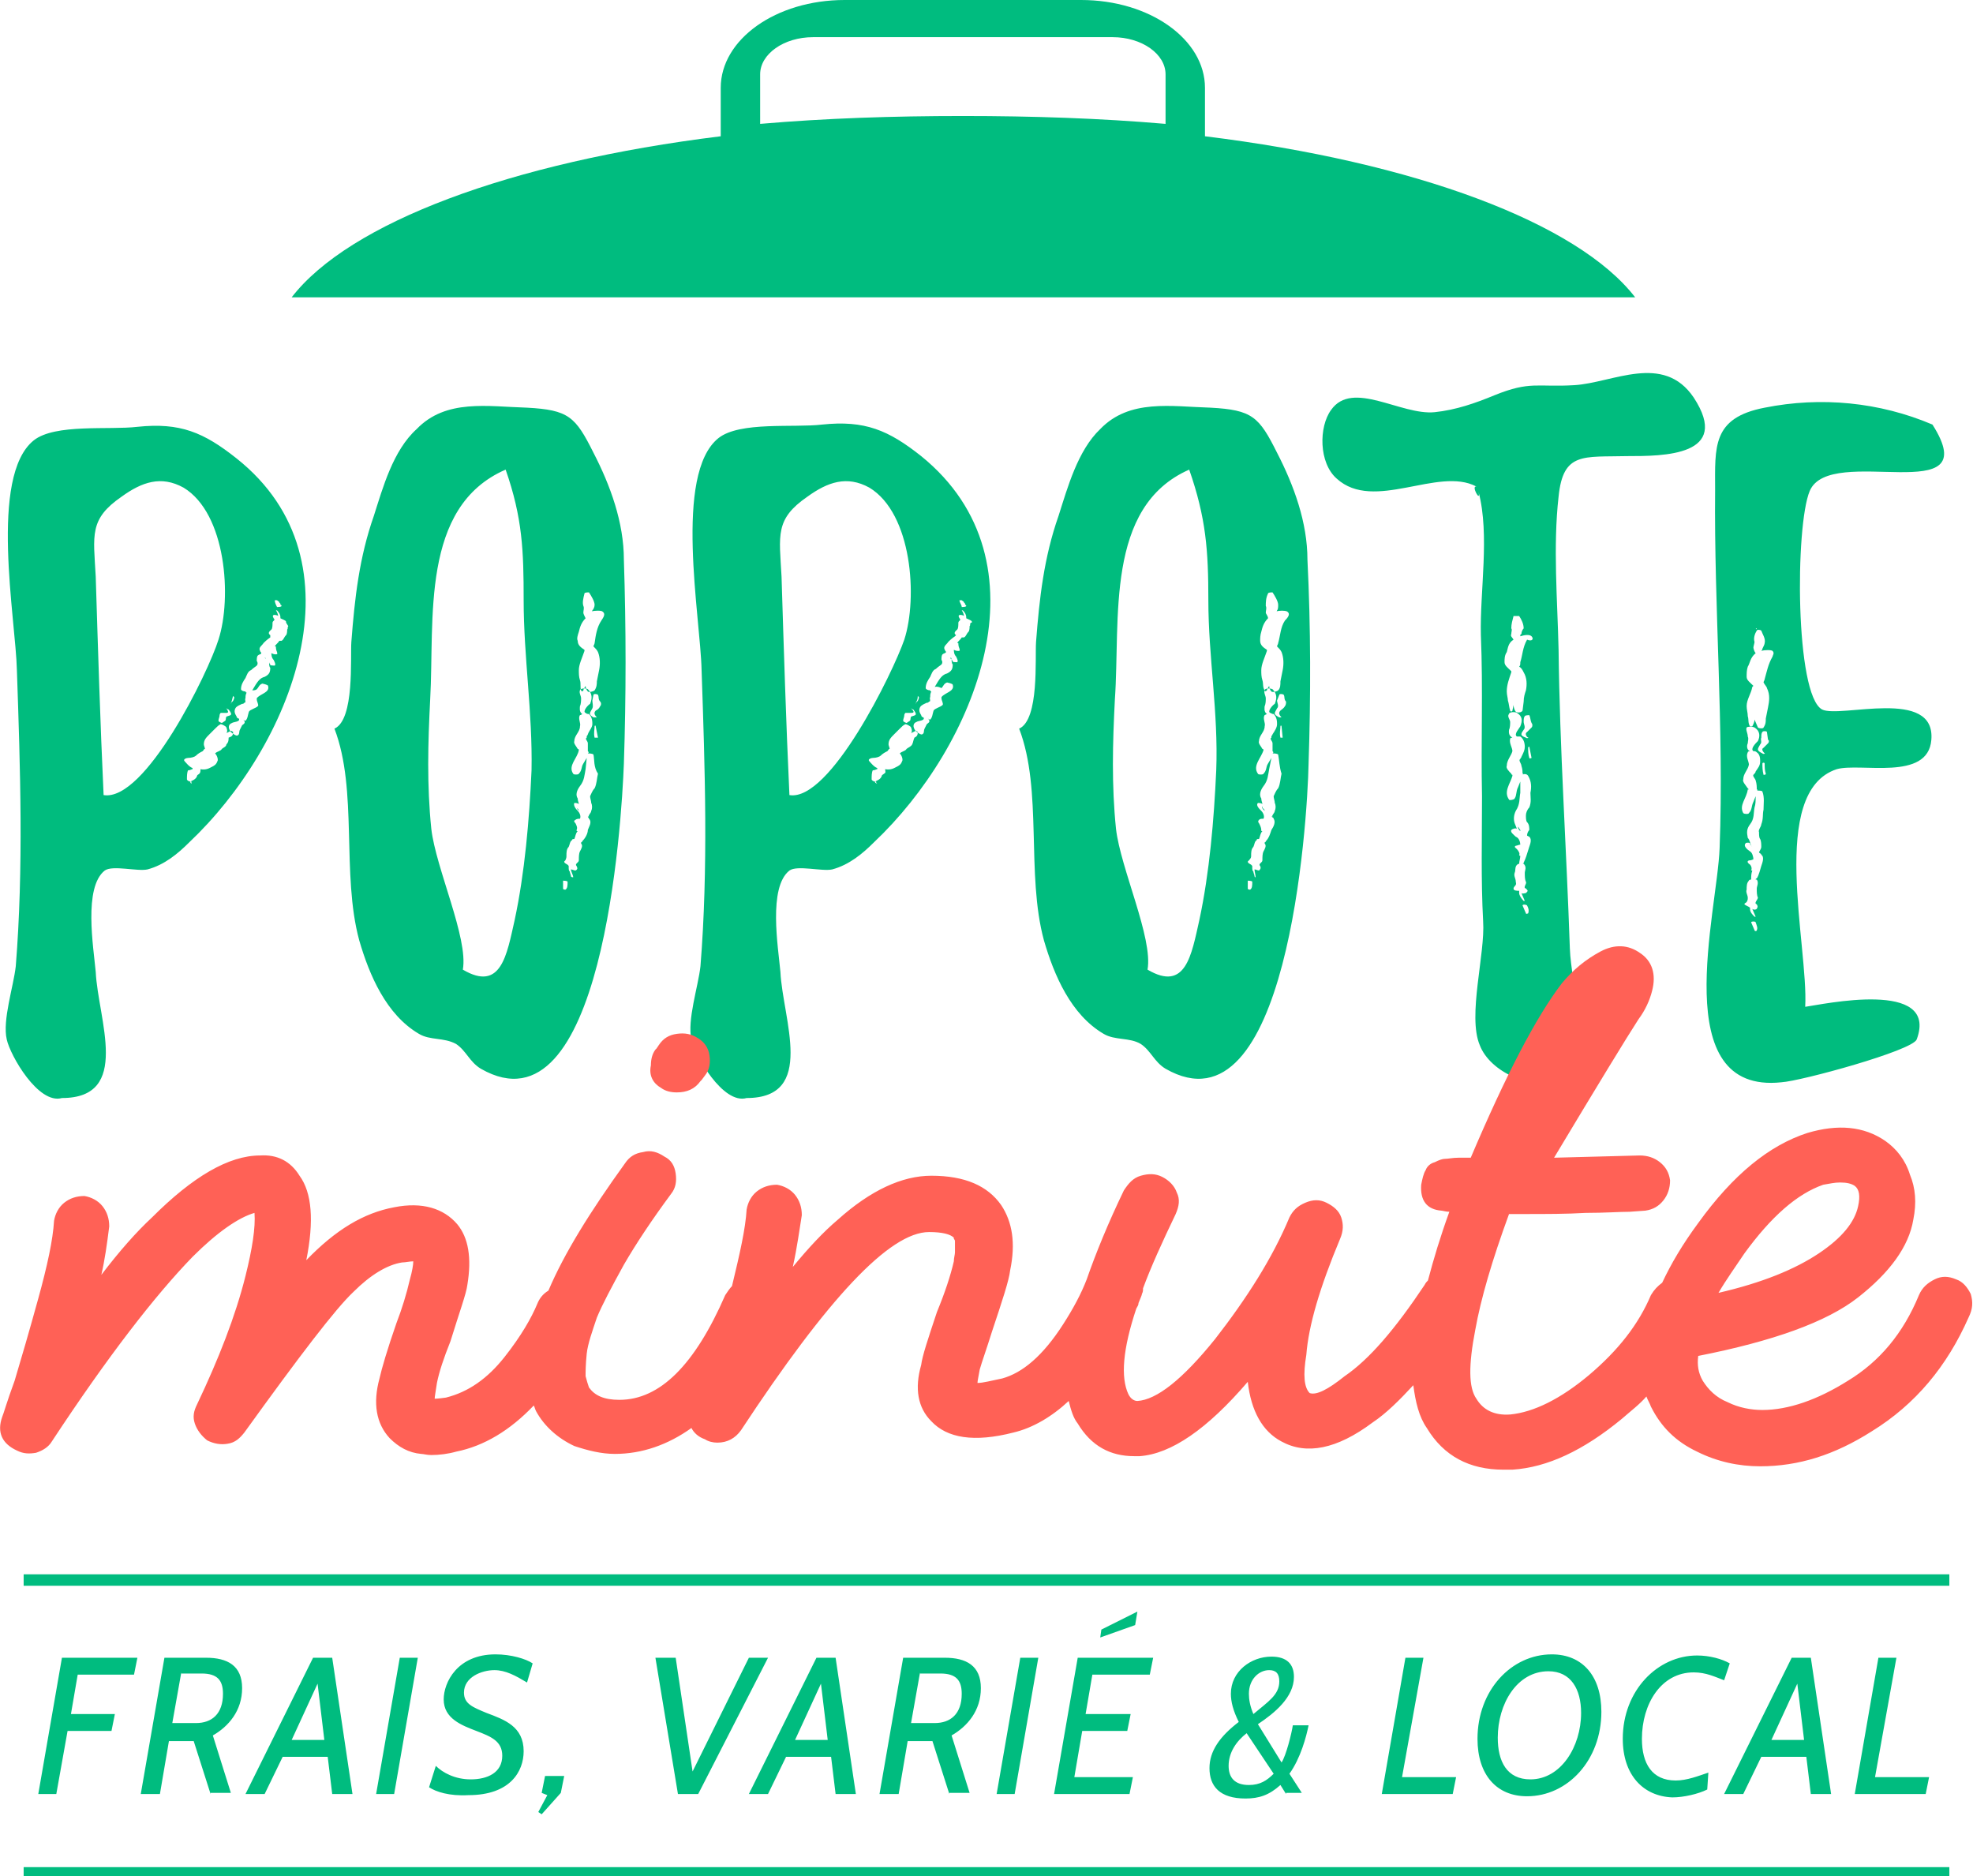 <svg version="1.1" id="Calque_1" xmlns="http://www.w3.org/2000/svg" x="0" y="0" viewBox="0 0 175.2 166.6" xml:space="preserve">
  <style>
    .st0{fill:#00bc7e}.st1{fill:#ff6156}.st2{fill:#00bc7f}.st3{fill:none;stroke:#00bc7f;stroke-width:1.015;stroke-miterlimit:10}
  </style>
  <path class="st0" d="M16.8 74.8c-1 1-2.2 2-3.7 2.4-.9.2-3.1-.4-3.8.1-1.9 1.5-1 6.8-.8 9 .2 4.2 3.2 11.2-3 11.2-2.1.6-4.6-3.8-4.9-5.2-.4-1.7.6-4.7.8-6.5.7-8.7.4-17.6.1-26.3C1.4 55-1 42.3 3 39.1c1.9-1.5 6.7-.9 9.2-1.2 3.8-.4 5.9.5 8.8 2.8 11.6 9.2 4.8 25.6-4.2 34.1zm2.6-18c1.2-3.7.7-11.2-3.1-13.5-2-1.1-3.7-.5-5.5.8-2.9 2-2.5 3.4-2.3 7.1.2 6.4.4 13 .7 19.4 3.7.6 9.3-10.9 10.2-13.8zm1.3 8.2s-.1-.1-.2-.1l-.4.2c.1-.1.1-.3 0-.5 0-.1-.4-.3-.5-.3-.2.1-.3.2-.5.4l-.5.5c-.3.3-.5.5-.5.9 0 .1.1.3.1.4-.1 0-.1.1-.2.2-.2.1-.4.2-.6.4-.1.1-.4.2-.7.2-.1 0-.5.1-.3.3.1.1.4.5.7.6v.1c-.1 0-.2.1-.4.1-.1.2-.1.5-.1.8 0 .1.2.2.3.2.2-.1.5-.2.6-.5 0-.1.1-.1.2-.2s.1-.2.1-.4c.5.1.8-.1 1-.2.2-.1.4-.2.5-.5.1-.1 0-.5-.2-.7.2-.2.5-.2.6-.4.1-.1.4-.2.4-.4.2-.2.2-.4.2-.6.3-.1.4-.2.4-.5zM17 69.6v-.2h-.1c0 .1 0 .1.1.2zm3.1-6.3h-.5c-.1.1-.1.2-.1.2 0 .2-.1.3-.1.5 0 .1.3.2.3.2l.3-.2c.1-.1 0-.4.2-.4.3-.1.5-.1.1-.6-.1 0-.3-.2-.2-.1.2.3.2.4 0 .4zm5.3-8.1c0-.1-.3-.2-.5-.3v-.1c0-.2-.1-.4-.3-.6h-.1c.1.1.2.4.2.5-.1-.1-.3-.1-.4-.1-.1.1-.1.1 0 .3.2.2-.1.2-.1.4s0 .5-.1.6c-.1.1-.4.3-.1.5v.2c-.3.2-.5.4-.6.5-.1.2-.5.4-.3.7 0 .1.1.1.1.2s-.2.1-.3.2c-.1.1-.1.3-.1.5.1.1.1.3 0 .4-.1.1-.3.2-.5.4-.3.1-.4.5-.5.7-.2.3-.4.6-.4 1 0 .1.2.2.4.2 0 0 0 .1.1.1-.1.2-.1.3-.1.5-.1.1.1.4-.1.4-.1.1-.1.1-.2.1-.2.1-.5.2-.6.4-.1.2-.1.4.1.7 0 .1.1.2.2.2.2.3-.5.3-.6.4-.3.1-.4.4-.1.8.1.1.5.4.6.3.2-.1.1-.3.2-.5l.2-.4c.1-.1.4-.2.1-.5.1.1.2.1.2.1.2-.2.2-.5.3-.8.1-.2.6-.3.8-.5.1-.1-.1-.4-.1-.6V62c.3-.4 1.2-.5 1-1.1 0-.1-.5-.2-.5-.2-.3.1-.3.3-.5.5-.1.1-.3.1-.4.1l.3-.5c.2-.3.4-.6.8-.7.4-.2.5-.4.5-.8-.1-.1-.1-.3-.1-.5 0 .1.1.2.1.2-.1.1.3.1.4.1.1-.1 0-.3-.1-.5-.2-.2-.2-.5-.2-.6.2.1.3.1.4.1.2 0 .1-.1.1-.2-.1-.2-.1-.4-.1-.5h-.1c.1-.2.3-.3.4-.5h.2c.2-.1.2-.3.4-.5.1-.1.1-.4.1-.5.1-.1 0-.2.1-.3-.2-.3-.2-.3-.2-.4zm-4.9 7.2c0 .1.1.1 0 0 .2-.1.3-.3.3-.5l-.1-.1c-.1.3-.1.5-.2.6zm3.1-3.9c0-.1-.1-.1-.1-.1l.1.1zm1-4.6c.1 0 .4 0 .4-.1 0 0 0-.1-.1-.1v-.1l-.1-.1c0-.1-.1-.1-.2-.2h-.2c0 .2.1.4.2.6zM55.4 67.8c-.2 5.3-1.9 33.3-12.7 27.1-1-.6-1.3-1.6-2.2-2.2-1.1-.6-2.3-.3-3.3-.9-2.9-1.7-4.4-5.2-5.3-8.3-1.6-5.9-.1-13.3-2.2-18.8 1.8-.8 1.4-6.3 1.5-7.7.3-3.9.7-7.5 2-11.2.8-2.5 1.7-5.8 3.8-7.7 2.6-2.7 6.3-2 9.8-1.9 3.7.2 4.3.8 5.9 4 1.5 2.9 2.7 6.2 2.7 9.5.2 6 .2 12.2 0 18.1zm-8.9-14.5c0-4.4-.1-7.3-1.6-11.6-7.6 3.3-6.3 13.3-6.7 20.4-.2 3.9-.3 7.6.1 11.5.4 3.5 3.3 9.7 2.8 12.5 3.4 2 3.9-1.3 4.6-4.4.9-4.2 1.3-8.9 1.5-13.3.1-5.1-.7-10.1-.7-15.1zM52.7 67c-.1-.1-.4-.1-.5-.1.1-.1.1-.1 0-.2V66c0-.2-.3-.4-.1-.5v-.1c0-.1.1-.1.1-.2.1-.3.4-.6.4-.9 0-.2 0-.6-.3-.9-.1 0-.2 0-.3-.1-.3-.1.2-.7.4-.8.2-.5.2-.9-.2-1.3-.1-.1-.7-.1-.7.1-.1.2.1.5.1.7 0 .2 0 .5-.1.7 0 .1-.1.5.2.7-.1.1-.2.1-.2.1-.2.3.1.7 0 1 0 .5-.5.8-.5 1.3-.1.2.2.5.3.7.1 0 .1.1.1.1-.1.7-1 1.4-.5 2.1 0 .1.5.1.5 0 .3-.3.2-.6.4-.9l.3-.5-.1 1c-.1.5-.1 1-.5 1.5-.3.4-.4.8-.2 1.1 0 .2.1.4.1.5-.1-.1-.3-.1-.4-.1-.1.2.1.5.3.7.2.2.3.5.2.7-.1 0-.3 0-.4.1-.2.1-.1.2 0 .3.1.2.2.4.1.6 0 .1 0 .1.1.1-.2.2-.2.5-.3.7-.1 0-.2 0-.2.1-.2.1-.2.4-.3.6-.2.2-.2.5-.2.8 0 .1 0 .2-.1.4l-.1.1c0 .2.3.2.4.4v.1c0 .2 0 .3.1.4 0 .1.1.3.1.4 0 .1.2.1.2.1 0-.2-.2-.5-.2-.7.1 0 .3.1.4.1.2-.1.2-.2.1-.4-.2-.2.2-.3.2-.5 0-.3 0-.6.1-.8.1-.2.3-.5.1-.7v-.1s.1 0 .1-.1c.3-.3.5-.7.5-1 .1-.3.4-.7.1-1 0-.1-.1-.1-.1-.2h.1c-.1-.1.2-.3.2-.5.1-.2.1-.5 0-.7 0-.2-.1-.4-.1-.6.1-.2.2-.5.4-.7.2-.4.2-.9.3-1.3-.4-.6-.3-1.2-.4-1.7zm-2.3 11.3c0-.1-.4-.1-.4-.1v.7c0 .1.2.1.2.1.2-.1.2-.4.2-.7zm.8-6.7zm0 0c0 .1 0 .2.1.2 0 0 .1.1.1.2-.2-.2-.2-.3-.2-.4zm2.3-17.3c-.1-.1-.7-.1-1 0 .1 0 .1-.1.1-.1.1-.1.2-.3.2-.5 0-.3-.3-.8-.5-1.1-.1 0-.4 0-.4.1-.1.4-.2.8-.1 1.1.1.2 0 .4 0 .6 0 .1.1.3.2.5-.4.4-.5.8-.6 1.2-.1.3-.2.6-.1.8 0 .4.3.6.6.8v.1c-.2.6-.5 1.2-.5 1.7 0 .3 0 .6.1.9.1.3 0 .6.1.9 0 .1.2.1.2 0s.1-.2.2-.4c0 .2.1.4.2.5.1.1.5 0 .6-.1.2-.3.2-.6.2-.8l.2-1c.1-.5.1-1.1-.1-1.6-.1-.2-.2-.3-.4-.5 0-.1.1-.2.1-.3.1-.7.2-1.4.6-2 .2-.3.4-.6.1-.8zm-1.7-1.8h.2-.2zm1.5 9.8c-.2-.2-.1-.4-.2-.6-.1-.1-.4-.1-.4 0l-.1.5c0 .2.1.5 0 .7-.2.4-.4.5.1.8h.3c-.2-.2-.3-.4-.1-.6.2-.1.3-.2.4-.4.1-.1.1-.3 0-.4zm-.2 3.2l-.2-1c0-.1-.1-.1-.1 0 0 .3-.1.6 0 1h.3zM77.6 74.8c-1 1-2.2 2-3.7 2.4-.9.2-3.1-.4-3.8.1-1.9 1.5-1 6.8-.8 9 .2 4.2 3.2 11.2-3 11.2-2.1.6-4.6-3.8-4.9-5.2-.4-1.7.6-4.7.8-6.5.7-8.7.4-17.6.1-26.3-.1-4.7-2.5-17.4 1.5-20.6 1.9-1.5 6.7-.9 9.2-1.2 3.8-.4 5.9.5 8.8 2.8 11.6 9.4 4.8 25.8-4.2 34.3zm2.7-18c1.2-3.7.7-11.2-3.1-13.5-2-1.1-3.7-.5-5.5.8-2.9 2-2.5 3.4-2.3 7.1.2 6.4.4 13 .7 19.4 3.6.6 9.2-10.9 10.2-13.8zm1.2 8.2s-.1-.1-.2-.1l-.4.2c.1-.1.1-.3 0-.5 0-.1-.4-.3-.5-.3-.2.1-.3.2-.5.4l-.5.5c-.3.3-.5.5-.5.9 0 .1.1.3.1.4-.1 0-.1.1-.2.2-.2.1-.4.2-.6.4-.1.1-.4.2-.7.2-.1 0-.5.1-.3.3.1.1.4.5.7.6v.1c-.1 0-.2.1-.4.1-.1.2-.1.5-.1.8 0 .1.2.2.3.2.2-.1.5-.2.6-.5 0-.1.1-.1.2-.2.2-.1.1-.2.1-.4.5.1.8-.1 1-.2.2-.1.4-.2.5-.5.1-.1 0-.5-.2-.7.2-.2.5-.2.6-.4.1-.1.4-.2.5-.4.1-.2.1-.4.2-.6.2-.1.3-.2.3-.5zm-3.6 4.6c-.1-.1-.1-.1-.1-.2h-.1c0 .1 0 .1.2.2zm3-6.3h-.5c-.1.1-.1.2-.1.2 0 .2-.1.3-.1.5 0 .1.3.2.3.2l.3-.2c.1-.1 0-.4.2-.4.3-.1.5-.1.1-.6-.1 0-.3-.2-.2-.1.3.3.3.4 0 .4zm5.4-8.1c0-.1-.3-.2-.5-.3v-.1c0-.2-.1-.4-.3-.6h-.1c.1.1.2.4.2.5-.1-.1-.3-.1-.4-.1-.1.1-.1.1 0 .3.2.2-.1.2-.1.4s0 .5-.1.6c-.1.1-.4.3-.1.5l-.1.1c-.3.2-.5.4-.6.5-.1.2-.5.4-.3.7 0 .1.1.1.1.2s-.2.1-.3.2c-.1.1-.1.3-.1.5.1.1.1.3 0 .4-.1.1-.3.2-.5.4-.3.1-.4.5-.5.7-.2.3-.4.6-.4 1 0 .1.2.2.4.2 0 0 0 .1.1.1-.1.2-.1.3-.1.5-.1.1.1.4-.1.4-.1.1-.1.1-.2.1-.2.1-.5.2-.6.4-.1.2-.1.4.1.7 0 .1.1.2.2.2.2.3-.5.3-.6.4-.3.1-.4.4-.1.8.1.1.5.4.6.3.2-.1.1-.3.2-.5l.2-.4c.1-.1.4-.2.1-.5.1.1.2.1.2.1.2-.2.2-.5.3-.8.1-.2.6-.3.8-.5.1-.1-.1-.4-.1-.6v-.1c.3-.4 1.2-.5 1-1.1 0-.1-.5-.2-.5-.2-.3.1-.3.3-.5.5-.4-.2-.6-.1-.6-.1l.3-.5c.2-.3.4-.6.8-.7.4-.2.5-.4.5-.8-.1-.1-.1-.3-.1-.5 0 .1.1.2.1.2-.1.1.3.1.4.1.1-.1 0-.3-.1-.5-.2-.2-.2-.5-.2-.6.2.1.3.1.4.1.2 0 .1-.1.1-.2-.1-.2-.1-.4-.1-.5H85c.1-.2.3-.3.4-.5h.2c.2-.1.2-.3.4-.5.1-.1.1-.4.1-.5.1-.1 0-.2.1-.3.1 0 .1 0 .1-.1zm-5 7.2c0 .1.1.1 0 0 .2-.1.3-.3.3-.5l-.1-.1c0 .3-.1.5-.2.6zm3.2-3.9c0-.1-.1-.1-.1-.1 0 .1 0 .1.1.1zm.9-4.6c.1 0 .4 0 .4-.1 0 0 0-.1-.1-.1v-.1l-.1-.1c0-.1-.1-.1-.2-.2h-.2c0 .2.2.4.2.6zM116.2 67.8c-.1 5.3-1.9 33.3-12.7 27.1-1-.6-1.3-1.6-2.2-2.2-1-.6-2.3-.3-3.3-.9-2.9-1.7-4.4-5.2-5.3-8.3-1.6-5.9-.1-13.3-2.2-18.8 1.8-.8 1.4-6.3 1.5-7.7.3-3.9.7-7.5 2-11.2.8-2.5 1.7-5.8 3.7-7.7 2.6-2.7 6.3-2 9.8-1.9 3.7.2 4.3.8 5.9 4 1.5 2.9 2.7 6.2 2.7 9.5.3 6 .3 12.2.1 18.1zm-8.9-14.5c0-4.4-.2-7.3-1.7-11.6C98.1 45 99.5 55 99 62.1c-.2 3.9-.3 7.6.1 11.5.4 3.5 3.3 9.7 2.8 12.5 3.4 2 3.9-1.3 4.6-4.4.9-4.2 1.3-8.9 1.5-13.3.2-5.1-.7-10.1-.7-15.1zm6.2 13.7c-.1-.1-.4-.1-.5-.1.1-.1.1-.1 0-.2V66c0-.2-.3-.4-.1-.5v-.1c0-.1.1-.1.1-.2.2-.3.4-.6.4-.9 0-.2 0-.6-.3-.9-.1 0-.1 0-.3-.1-.3-.1.2-.7.4-.8.2-.5.2-.9-.2-1.3-.2-.1-.7-.1-.7.1-.1.2.1.5.1.7 0 .2 0 .5-.1.7 0 .1-.1.5.2.7l-.2.1c-.2.3.1.7 0 1 0 .5-.5.8-.5 1.3-.1.2.2.5.3.7.1 0 .1.1.1.1-.2.7-1 1.4-.5 2.1 0 .1.5.1.5 0 .3-.3.2-.6.4-.9l.3-.5-.2 1c-.1.5-.1 1-.5 1.5-.3.4-.4.8-.2 1.1 0 .2.1.4.1.5-.1-.1-.3-.1-.4-.1-.2.2.1.5.3.7.2.2.3.5.2.7-.2 0-.3 0-.4.1-.1.1-.1.2 0 .3.1.2.2.4.2.6 0 .1 0 .1.1.1-.2.2-.2.5-.3.7-.2 0-.2 0-.2.1-.2.1-.2.4-.3.6-.2.2-.2.5-.2.8 0 .1 0 .2-.2.4l-.1.1c0 .2.3.2.4.4v.1c0 .2 0 .3.1.4 0 .1.1.3.1.4 0 .1.1.1.1.1 0-.2-.1-.5-.1-.7.1 0 .3.1.4.1.1-.1.2-.2.1-.4-.2-.2.2-.3.2-.5 0-.3 0-.6.1-.8.1-.2.3-.5.1-.7v-.1s.1 0 .1-.1c.3-.3.4-.7.5-1 .2-.3.4-.7.2-1 0-.1-.1-.1-.2-.2h.1c-.1-.1.2-.3.2-.5.1-.2.1-.5 0-.7 0-.2-.1-.4-.1-.6.1-.2.2-.5.4-.7.2-.4.2-.9.3-1.3-.2-.6-.2-1.2-.3-1.7zm-2.3 11.3c0-.1-.4-.1-.4-.1v.7c0 .1.2.1.2.1.2-.1.2-.4.2-.7zm.8-6.7zm.1 0c0 .1 0 .2.1.2 0 0 .1.1.1.2-.2-.2-.3-.3-.2-.4zm2.2-17.3c-.2-.1-.7-.1-1 0 .1 0 .1-.1.1-.1.1-.1.1-.3.1-.5 0-.3-.3-.8-.5-1.1-.1 0-.4 0-.4.1-.2.4-.2.8-.2 1.1.1.2 0 .4 0 .6 0 .1.2.3.2.5-.4.4-.5.8-.6 1.2-.1.3-.1.6-.1.8 0 .4.3.6.6.8v.1c-.2.6-.5 1.2-.5 1.7 0 .3 0 .6.1.9.1.3 0 .6.2.9 0 .1.1.1.2 0 0-.1.1-.2.2-.4 0 .2.1.4.2.5.1.1.5 0 .6-.1.2-.2.2-.5.2-.8l.2-1c.1-.5.1-1.1-.1-1.6-.1-.2-.2-.3-.4-.5 0-.1.1-.2.1-.3.2-.7.2-1.4.6-2 .3-.3.5-.6.2-.8zm-1.6-1.8h.2-.2zm1.5 9.8c-.2-.2-.1-.4-.2-.6-.1-.1-.4-.1-.4 0l-.2.5c0 .2.2.5 0 .7-.2.4-.4.5.2.8h.2c-.2-.2-.3-.4-.1-.6.1-.1.3-.2.4-.4.1-.1.1-.3.1-.4zm-.3 3.2l-.1-1c0-.1-.1-.1-.1 0 0 .3-.1.6 0 1h.2zM144.5 40.5c-3.9.1-5.7-.4-6.1 3.6-.5 4.4-.1 9.2 0 13.6.1 8.8.7 17.6 1 26.5.1 3.3 2.2 10.1-1 11.6-2.3 1.1-6.1-.6-7-3-1.1-2.6.5-8.1.3-11-.2-3.7-.1-7.4-.1-11.1-.1-4.8.1-9.5-.1-14.3-.1-3.9.8-8.9-.2-12.7.2 1-.7-.6-.2-.5-3.4-1.8-9.1 2.3-12.4-.7-1.6-1.4-1.6-4.6-.5-6.1 1.9-2.7 6.2.5 9.2.2 1.9-.2 3.6-.8 5.3-1.5 3.2-1.3 3.8-.7 7.1-.9 3.4-.2 7.9-2.9 10.6 1.1 3.4 5.2-2.7 5.2-5.9 5.2zm-8.5 16c-.2-.2-.7-.1-1 0 0-.1 0-.2.1-.2 0-.2.1-.4.2-.5 0-.4-.2-.8-.4-1.1h-.5c-.1.4-.2.7-.2 1.1.1.1 0 .3 0 .5-.1.2.1.3.2.5-.5.3-.5.8-.6 1.1-.2.3-.2.6-.2.9 0 .3.3.5.6.8v.1c-.2.6-.4 1.1-.4 1.7 0 .3.1.6.1.8.1.3.1.6.2.9 0 .1.2.1.2 0l.1-.5c0 .2.1.5.2.6.1.1.5.1.6-.1l.1-.8c0-.4.1-.7.2-1 .1-.5.1-1.1-.2-1.6-.1-.2-.2-.4-.4-.5.1-.1.1-.2.1-.4.2-.6.2-1.3.6-2 .5.2.6-.1.4-.3zm-.2 17.8l-.2-.1c0-.2.1-.4.2-.5 0-.2 0-.5-.2-.7-.1-.1-.1-.4-.1-.6s.1-.5.3-.7c.2-.5.1-.9.1-1.3.1-.5.1-1-.2-1.5-.1-.2-.4-.2-.5-.1.1-.1.1-.1 0-.1 0-.2 0-.4-.1-.7 0-.2-.3-.5-.1-.6 0-.1.1-.1.1-.2.2-.4.3-.6.3-.9 0-.3-.1-.7-.4-.9h-.3c-.3-.2.2-.7.3-.9.2-.5.2-.9-.3-1.2-.1-.1-.7-.1-.7.1-.2.2.1.5.1.7 0 .2 0 .5-.1.7 0 .1-.1.5.3.7-.2 0-.2.1-.2.1-.1.4.2.8.2 1.1-.1.4-.5.8-.5 1.3-.1.2.2.5.4.7 0 .1.1.1.1.1v.1c-.2.7-.8 1.4-.3 2.1 0 .1.5 0 .5-.1.2-.3.1-.6.3-1l.2-.5v1c-.1.5 0 1-.4 1.6-.2.4-.2.8-.1 1.1l.2.5c-.1-.1-.4 0-.5.1-.1.2.2.4.4.6.3.1.4.5.4.7-.1 0-.3.1-.4.1-.2.1 0 .2.1.3.1.1.3.4.2.5 0 .1.1.1.1.1 0 .2-.1.5-.1.7-.1 0-.2.1-.2.1-.2.2-.1.5-.2.7-.1.3.1.5.1.8 0 .1.1.2-.1.4-.1.1-.1.2-.1.2 0 .2.3.2.5.2v.2c0 .2.2.5.4.7h.1l-.3-.7c.1.1.3 0 .4 0 .2-.2.2-.2 0-.4-.3-.1.1-.4 0-.6-.1-.2-.1-.5-.1-.8 0-.2.2-.5-.1-.8h-.1c.1 0 .1-.1.1-.1.2-.4.3-.8.4-1.1.1-.4.4-.9.1-1.2zm-1.5-19.7h0zm.7 19.1v.1c-.1-.1-.2-.2-.2-.4.1.1.1.2.2.3zm1-9.5c-.1-.2-.1-.5-.2-.7 0 0-.4 0-.4.1-.1.1-.1.3-.1.5s.2.5 0 .7c-.2.3-.4.5.2.7.1.1.3 0 .2 0-.2-.1-.3-.4-.1-.5l.4-.4c.1-.1.1-.3 0-.4zm-.4 16.2c-.1-.1-.4-.1-.4 0 .1.2.2.5.3.7 0 .1.2 0 .2 0 .1-.3 0-.5-.1-.7zm.4-13.1l-.2-1s-.1 0-.1.1c0 .3 0 .6.1.9 0 .1.2 0 .2 0zM160.7 43.6c-1.3 3.1-1.3 18.1 1.1 19.4 1.6.8 10.1-2 9.7 2.7-.3 3.7-6.3 2-8.4 2.6-6.1 2-2.5 15.7-2.8 21.1 1.5-.2 11.9-2.5 9.9 2.9-.4 1-10.3 3.7-12 3.8-10.2 1.1-5.7-15.1-5.5-20.8.4-10.6-.5-21.3-.4-31.8 0-3.8-.3-6.4 4.4-7.3 5-1 10.2-.5 14.9 1.5 4.9 7.7-9.1 1.6-10.9 5.9zm-4.2 26.7c0-.1-.3-.1-.5-.1.1 0 .1-.1 0-.1 0-.2 0-.5-.1-.8 0-.1-.3-.4-.2-.5.1-.1.2-.2.2-.3.2-.3.4-.5.4-.9 0-.2 0-.6-.3-.8-.1-.1-.2-.1-.3-.1-.3-.2.2-.7.4-.9.2-.4.2-.9-.3-1.2-.2-.1-.6-.1-.7 0-.1.2.1.5.1.8.1.2 0 .4 0 .6-.1.2-.1.6.2.7-.2 0-.2.1-.2.1-.2.4.1.8.1 1.1-.1.5-.5.8-.5 1.3-.1.2.2.5.4.8l.1.1h-.1c-.1.8-.8 1.4-.4 2.1.1.1.5.1.5 0 .3-.3.2-.6.4-1l.2-.5c0 .4 0 .7-.1 1-.1.5 0 1-.4 1.5-.3.4-.3.7-.2 1.2.2.2.2.5.3.7l.1.1c-.1-.1-.2-.2-.2-.3 0-.1-.4-.1-.4 0-.2.2.1.5.4.7.2.1.3.5.3.7-.2.1-.3.1-.4.1-.2.1-.1.2 0 .3.2.1.3.4.2.6h.1c-.1.3-.1.5-.1.8-.2 0-.2.1-.2.1-.2.2-.2.5-.2.8-.1.2.1.5.1.7 0 .2 0 .2-.1.4-.1.1-.2.1-.2.2.1.1.4.2.5.3v.1c0 .3.2.5.4.7h.1l-.3-.7c.1.1.3.1.4 0 .1-.2.1-.2 0-.4-.3-.1.1-.4.1-.6-.1-.2-.1-.5-.1-.8 0-.2.2-.5 0-.8h-.1c0-.1.1-.1.1-.1.2-.3.3-.8.4-1.1.1-.3.3-.8 0-1 0-.1-.1-.1-.2-.2 0-.1.2-.3.2-.5s0-.5-.1-.7c-.1-.1-.1-.4-.1-.6-.1-.2.2-.5.2-.7.2-.5.1-.9.2-1.3 0-.5.1-1.1-.1-1.6zm.9-12.5c-.1-.1-.7-.1-1 0 .1-.1.1-.2.1-.2.1-.2.2-.4.2-.5.1-.4-.2-.8-.3-1.1-.1-.1-.4-.1-.4 0-.2.3-.3.7-.2 1 0 .1-.1.4-.1.5 0 .1.1.4.2.5-.5.4-.5.9-.7 1.2-.1.3-.1.6-.1.9 0 .3.3.5.6.8l-.1.1c-.1.6-.5 1.1-.5 1.7 0 .3.1.6.1.9.1.3 0 .6.2.9h.2c.1-.2.2-.4.2-.6.1.2.2.5.3.7.1.1.5.1.5 0 .2-.3.2-.5.2-.8l.2-1c.1-.5.2-1.1-.1-1.7 0-.1-.2-.3-.3-.5 0-.1.1-.2.1-.3.2-.7.3-1.3.7-2 0-.1.2-.3 0-.5zm-1.5 24.1c0-.1-.4-.1-.4 0l.3.7c0 .1.2.1.2 0 .1-.2 0-.4-.1-.7zm0-26.1c.1.1.1.1.1 0h-.1zm1.1 9.9l-.1-.7c0-.1-.4-.1-.4 0-.1.1-.1.3-.1.5-.1.2.1.4-.1.6-.2.4-.4.5.2.8.1.1.3 0 .2 0-.2-.2-.3-.4-.1-.5l.4-.4c.1-.1.1-.3 0-.3zm-.2 3c-.1-.3-.1-.6-.1-.9 0-.1-.2-.1-.2 0 0 .3 0 .6.1 1 .1 0 .2 0 .2-.1z"/>
  <g>
    <path class="st1" d="M58.7 96.6c.4.3.9.4 1.4.4.9 0 1.6-.3 2.1-1l.1-.1.3-.4c.4-.5.5-1.1.4-1.8-.1-.7-.5-1.2-1-1.5-.6-.4-1.2-.5-1.9-.4-.7.1-1.2.4-1.6 1l-.2.3-.1.1c-.3.4-.4.9-.4 1.4-.2.9.2 1.6.9 2z"/>
    <path class="st1" d="M175 114.9c-.3-.6-.7-1.1-1.3-1.3-.7-.3-1.3-.3-1.9 0-.6.3-1.1.7-1.4 1.4-1.4 3.4-3.5 5.9-6.3 7.6-2.7 1.7-5.3 2.6-7.6 2.6-1 0-2.1-.2-3.1-.7-1-.4-1.7-1.1-2.2-1.9-.4-.7-.5-1.4-.4-2.2 6.6-1.3 11.4-3 14.2-5.2 2.8-2.2 4.5-4.5 4.9-6.9.3-1.5.2-2.8-.3-4-.4-1.3-1.2-2.3-2.2-3-1.9-1.3-4.2-1.5-6.9-.7-3.4 1.1-6.6 3.7-9.7 8-1.4 1.9-2.4 3.6-3.2 5.3-.4.3-.7.6-1 1.1-1.1 2.6-2.9 4.9-5.5 7.1-2.5 2.1-4.9 3.3-7 3.5-1.4.1-2.4-.4-3-1.4-.7-1-.7-3-.1-6.1.5-2.8 1.5-6.2 3-10.3h1.3c2 0 3.8 0 5.5-.1 1.7 0 3-.1 3.9-.1l1.4-.1c.7-.1 1.2-.4 1.6-.9.4-.5.6-1.1.6-1.8-.1-.7-.4-1.2-.9-1.6-.5-.4-1.1-.6-1.8-.6l-7.6.2c3.9-6.5 6.4-10.6 7.5-12.3.6-.8 1-1.7 1.2-2.5.4-1.5 0-2.7-1.1-3.4-1-.7-2.2-.8-3.5-.1-1.3.7-2.4 1.6-3.4 2.8-2.3 3-5 8.2-8.1 15.5h-1.1c-.5 0-.9.1-1.2.1-.2 0-.5.1-.9.3-.4.1-.7.4-.8.7-.2.3-.3.8-.4 1.3-.1 1.4.5 2.2 1.8 2.3.1 0 .4.1.7.1-.8 2.2-1.4 4.2-1.9 6.1-.1.1-.2.2-.3.4-2.6 3.9-4.9 6.6-7.1 8.1-1.5 1.2-2.5 1.7-3.1 1.5-.5-.5-.6-1.6-.3-3.4.2-2.6 1.2-6 3-10.3.3-.7.3-1.3.1-1.9-.2-.6-.7-1-1.3-1.3-.6-.3-1.2-.3-1.9 0s-1.1.7-1.4 1.3c-1.5 3.6-3.8 7.2-6.6 10.8-2.9 3.6-5.2 5.4-6.9 5.5-.3 0-.6-.2-.8-.6-.7-1.5-.5-4 .7-7.6.1-.2.2-.3.2-.5.2-.5.3-.7.3-.8.1-.2.1-.3.1-.5.7-1.9 1.7-4.1 2.9-6.6.3-.7.4-1.3.1-1.9-.2-.6-.7-1.1-1.3-1.4-.6-.3-1.2-.3-1.9-.1-.7.2-1.1.7-1.5 1.3-1.4 2.9-2.5 5.6-3.3 7.9-.5 1.3-1.2 2.6-2.1 4-1.8 2.8-3.6 4.3-5.4 4.8-1 .2-1.7.4-2.2.4 0-.2.1-.6.2-1.2.2-.7.6-1.8 1.1-3.4.9-2.7 1.5-4.5 1.6-5.4.5-2.4.2-4.3-.8-5.8-1.2-1.7-3.2-2.6-6.2-2.6-2.6 0-5.4 1.3-8.3 3.9-1.3 1.1-2.6 2.5-4 4.2.4-1.8.6-3.4.8-4.6 0-.7-.2-1.3-.6-1.8-.4-.5-1-.8-1.6-.9-.7 0-1.3.2-1.8.6-.5.4-.8 1-.9 1.6-.1 1.7-.6 3.9-1.3 6.8-.2.2-.4.5-.6.8-2.7 6.2-5.8 9.3-9.4 9.3-1.4 0-2.2-.4-2.7-1.1-.1-.3-.2-.6-.3-1 0-.4 0-1 .1-2 .1-.9.5-2 .9-3.2.5-1.2 1.3-2.7 2.4-4.7 1.1-1.9 2.5-4 4.2-6.3.4-.5.5-1.1.4-1.8-.1-.7-.4-1.2-1-1.5-.6-.4-1.2-.6-1.9-.4-.7.1-1.2.4-1.6 1-3.1 4.3-5.4 8-6.8 11.3-.5.3-.8.7-1 1.2-.5 1.2-1.4 2.8-2.9 4.7-1.5 1.9-3.2 3.1-5.2 3.6-.7.1-1 .1-1 .1 0-.2.1-.7.2-1.4.2-1 .6-2.2 1.2-3.7.8-2.6 1.4-4.2 1.5-5 .4-2.4.1-4.2-.9-5.4-1.2-1.4-3.1-2-5.6-1.5-2.7.5-5.2 2-7.8 4.7.7-3.5.5-6-.6-7.5-.8-1.3-2-1.9-3.5-1.8-2.8 0-6 1.9-9.6 5.5-1.4 1.3-2.9 3-4.5 5.1.3-1.3.5-2.7.7-4.3 0-.7-.2-1.3-.6-1.8-.4-.5-1-.8-1.6-.9-.7 0-1.3.2-1.8.6-.5.4-.8 1-.9 1.6-.1 1.7-.6 4-1.4 6.9-.8 2.9-1.5 5.3-2.1 7.3-.7 1.9-1 3-1.1 3.2-.5 1.4 0 2.4 1.3 3 .6.3 1.1.3 1.7.2.6-.2 1.1-.5 1.4-1 5-7.6 9.2-13 12.5-16.4 2.2-2.2 4.1-3.5 5.5-3.9.1 1.3-.2 3.2-.8 5.6-.9 3.6-2.4 7.4-4.3 11.4-.3.6-.4 1.1-.2 1.7.2.6.6 1.1 1.1 1.5.6.3 1.2.4 1.8.3.7-.1 1.1-.5 1.5-1 4.9-6.8 8.1-11 9.7-12.5 1.5-1.5 3-2.4 4.3-2.6.3 0 .7-.1 1-.1 0 .3-.1.9-.3 1.6-.3 1.3-.7 2.6-1.2 3.9-.8 2.3-1.3 4-1.5 4.9-.6 2.2-.3 4 .9 5.3.8.8 1.7 1.3 2.8 1.4.2 0 .5.1.9.1.7 0 1.5-.1 2.2-.3 2.5-.5 4.8-1.9 6.9-4.1.1.2.1.3.2.5.7 1.3 1.9 2.4 3.4 3.1 1.2.4 2.4.7 3.6.7 2.4 0 4.7-.8 6.8-2.3.2.4.6.8 1.2 1 .3.2.7.3 1.1.3.9 0 1.6-.4 2.1-1.1 7.7-11.7 13.2-17.6 16.7-17.6 1.2 0 1.9.2 2.2.5v.1s.1.1.1.2v1c0 .2-.1.5-.1.8-.3 1.3-.8 2.8-1.5 4.5-.8 2.4-1.3 3.9-1.4 4.7-.6 2.1-.3 3.8.9 5 1.4 1.5 3.8 1.9 7.3 1 1.7-.4 3.4-1.4 4.9-2.8.2.8.4 1.5.8 2 1.2 2 2.9 2.9 5 2.9h.5c2.8-.2 6-2.4 9.6-6.6.3 2.6 1.3 4.4 3 5.3 2.2 1.2 4.9.7 8.1-1.7 1.2-.8 2.4-2 3.6-3.3.2 1.5.5 2.8 1.2 3.8 1.5 2.5 3.8 3.7 6.8 3.7h.8c3.1-.2 6.3-1.7 9.7-4.5.8-.7 1.6-1.3 2.2-2 .1.3.3.6.4.9.9 1.8 2.2 3.1 4.1 4 1.8.9 3.7 1.3 5.6 1.3 3.4 0 6.6-1 9.9-3.1 3.9-2.4 6.7-5.8 8.6-10.1.4-.8.4-1.4.2-2.1zm-20.1-3.6c2.4-3.3 4.7-5.3 7-6.1.6-.1 1-.2 1.5-.2.6 0 1 .1 1.3.3.4.3.5.9.3 1.8-.3 1.4-1.4 2.8-3.5 4.2-2.1 1.4-5 2.6-8.9 3.5.7-1.2 1.5-2.3 2.3-3.5z"/>
  </g>
  <g>
    <path class="st2" d="M6.9 148.7l-.6 3.5h3.9l-.3 1.5H6l-1 5.6H3.4l2.1-12.1h6.7l-.3 1.5h-5zM18.7 159.3l-1.5-4.7H15l-.8 4.7h-1.7l2.1-12.1h3.7c1.9 0 3.2.7 3.2 2.7s-1.2 3.4-2.6 4.2l1.6 5.1h-1.8zm-2.6-10.8l-.8 4.5h2.1c1.4 0 2.4-.8 2.4-2.6 0-1.2-.5-1.8-1.9-1.8h-1.8zM29.5 159.3l-.4-3.3h-4l-1.6 3.3h-1.7l6-12.1h1.7l1.8 12.1h-1.8zm-1.3-9.8l-2.3 5h2.9l-.6-5zM33.4 159.3l2.1-12.1h1.6L35 159.3h-1.6zM38.1 158.7l.6-1.9c.6.6 1.7 1.2 3.1 1.2 1.5 0 2.8-.6 2.8-2.1 0-1.3-1-1.7-2.3-2.2-1.3-.5-2.9-1.1-2.9-2.8 0-1.5 1.2-4 4.6-4 1.4 0 2.7.4 3.3.8l-.5 1.7c-1-.6-1.9-1.1-2.9-1.1-1.1 0-2.7.6-2.7 2 0 1 .8 1.3 2 1.8 1.6.6 3.3 1.2 3.3 3.4 0 1.8-1.2 3.9-4.9 3.9-1.7.1-2.9-.3-3.5-.7zM48.1 161.1l-.3-.2.8-1.5-.5-.2.3-1.5h1.7l-.3 1.5-1.7 1.9zM62 159.3h-1.8l-2-12.1H60l1.5 10.1 5-10.1h1.7L62 159.3zM74.2 159.3l-.4-3.3h-4l-1.6 3.3h-1.7l6-12.1h1.7l1.8 12.1h-1.8zm-1.3-9.8l-2.3 5h2.9l-.6-5zM84.3 159.3l-1.5-4.7h-2.2l-.8 4.7h-1.7l2.1-12.1h3.7c1.9 0 3.2.7 3.2 2.7s-1.2 3.4-2.6 4.2l1.6 5.1h-1.8zm-2.6-10.8l-.8 4.5H83c1.4 0 2.4-.8 2.4-2.6 0-1.2-.5-1.8-1.9-1.8h-1.8zM88.5 159.3l2.1-12.1h1.6l-2.1 12.1h-1.6zM93.6 159.3l2.1-12.1h6.7l-.3 1.5H97l-.6 3.5h4l-.3 1.5h-4l-.7 4.1h5.2l-.3 1.5h-6.7zm4.1-13.9l.1-.7 3.2-1.6-.2 1.2-3.1 1.1zM114.2 159.3l-.5-.8c-1 .9-1.9 1.2-3.1 1.2-2.3 0-3.2-1.1-3.2-2.7 0-1.5.9-2.8 2.6-4.1-.5-1-.7-1.8-.7-2.5 0-2 1.8-3.3 3.6-3.3 1.4 0 2 .7 2 1.8 0 1.8-1.7 3.2-3.2 4.2l2.1 3.4c.4-.6.9-2.6 1-3.3h1.4c-.2 1-.7 2.9-1.7 4.3l1.1 1.7h-1.4zm-3.5-5.4c-.9.7-1.6 1.7-1.6 2.9 0 1 .5 1.7 1.8 1.7 1 0 1.6-.4 2.2-1l-2.4-3.6zm.2-3.5c0 .5.1 1.1.4 1.8 1.3-1.1 2.3-1.7 2.3-2.9 0-.7-.3-1-.9-1-.9 0-1.8.8-1.8 2.1zM122.7 159.3l2.1-12.1h1.6l-1.9 10.6h4.8l-.3 1.5h-6.3zM131.2 154.4c0-4.3 3-7.5 6.6-7.5 2.7 0 4.4 1.9 4.4 5.1 0 4.3-3 7.5-6.6 7.5-2.7 0-4.4-1.9-4.4-5.1zm1.8-.1c0 2.1.8 3.7 2.9 3.7 2.7 0 4.5-2.9 4.5-5.9 0-2.1-.9-3.7-2.9-3.7-2.8 0-4.5 2.9-4.5 5.9zM144.1 154.4c0-4.3 3.1-7.4 6.6-7.4 1.1 0 2.2.3 2.9.7l-.5 1.5c-.8-.3-1.6-.7-2.7-.7-2.9 0-4.6 2.8-4.6 5.9 0 2.2.9 3.7 3 3.7 1 0 2-.4 2.9-.7l-.1 1.5c-.8.4-2.1.7-3.1.7-2.6-.1-4.4-2-4.4-5.2zM160.8 159.3l-.4-3.3h-4l-1.6 3.3h-1.7l6-12.1h1.7l1.8 12.1h-1.8zm-1.2-9.8l-2.3 5h2.9l-.6-5zM164.7 159.3l2.1-12.1h1.6l-1.9 10.6h4.8l-.3 1.5h-6.3z"/>
    <path class="st3" d="M2.1 140.3h171M2.1 166.3h171"/>
  </g>
  <path class="st2" d="M107 12.1V7.8c0-4.3-4.9-7.8-11-7.8H75c-6.1 0-11 3.5-11 7.8v4.3c-18.7 2.3-33 7.7-38.1 14.3h119.3c-5.1-6.6-19.5-12-38.2-14.3zM67.5 6.6c0-1.8 2.1-3.3 4.7-3.3h26.6c2.6 0 4.7 1.5 4.7 3.3V11c-5.8-.5-11.8-.7-18-.7-6.2 0-12.2.2-18 .7V6.6z"/>
</svg>
